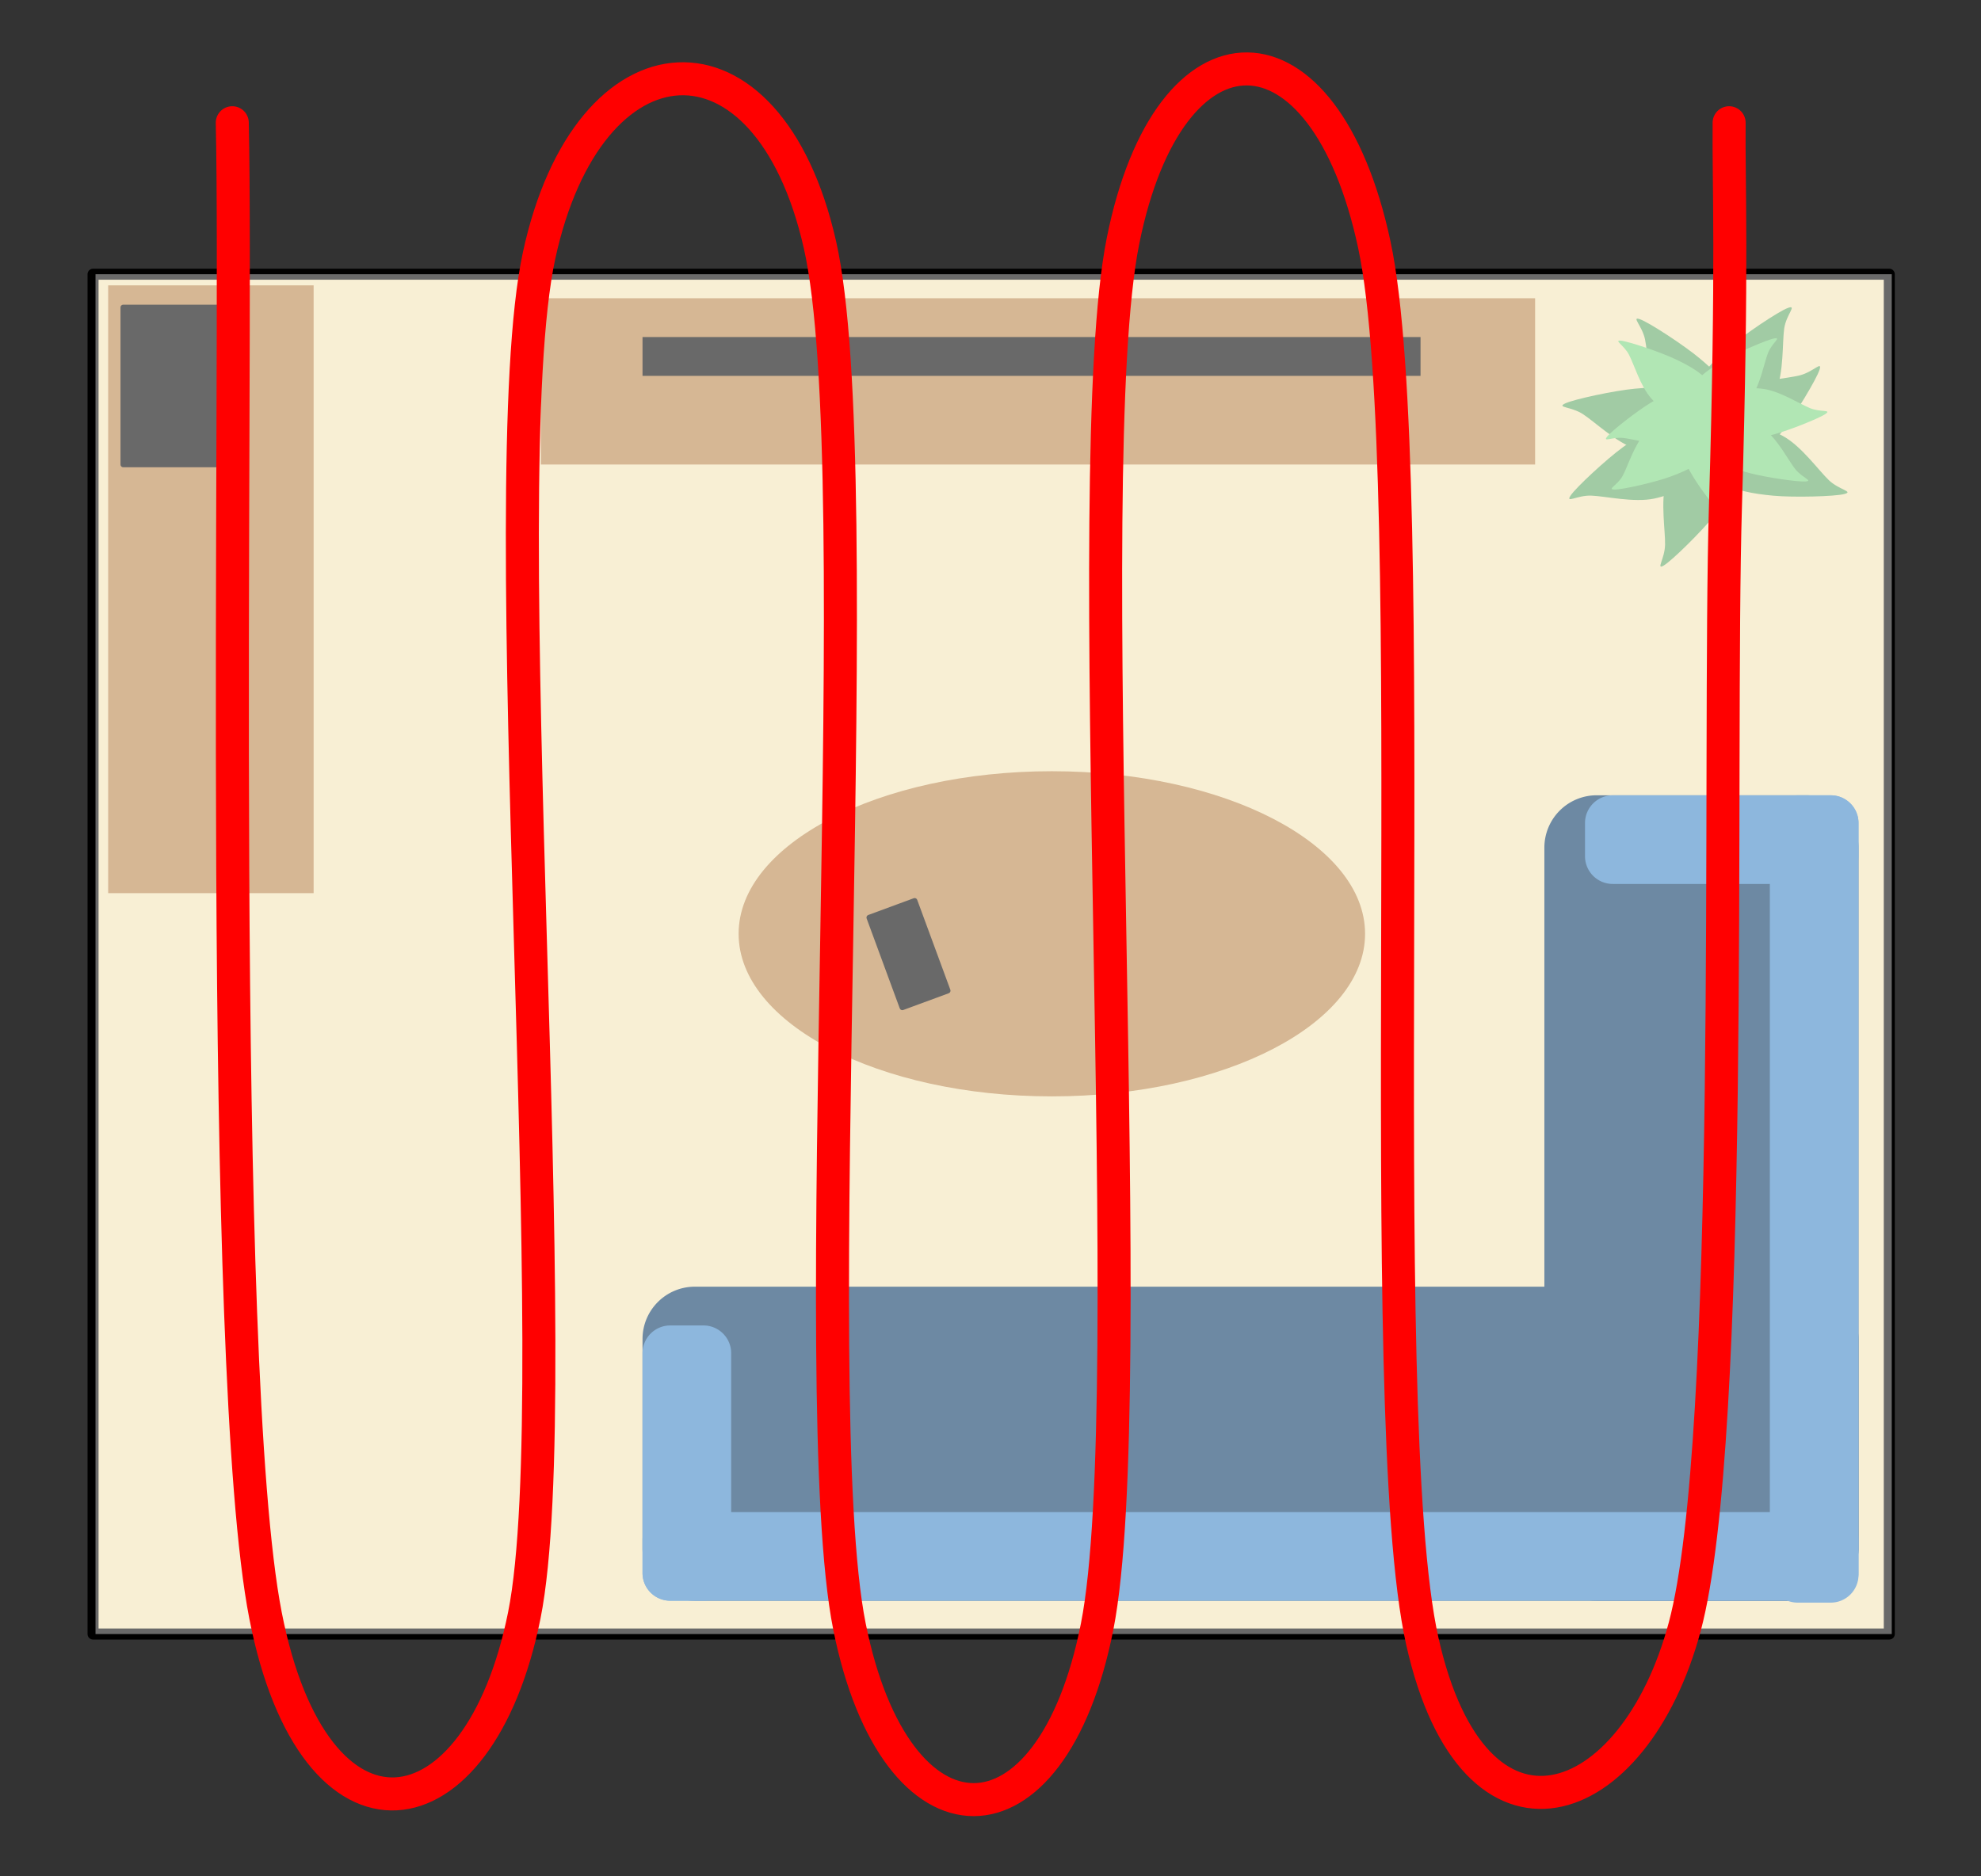 <svg xmlns="http://www.w3.org/2000/svg" viewBox="0 0 720 682" fill="none" stroke-linecap="square" stroke-miterlimit="10"><rect x="0" y="0" width="720" height="682" fill="#333333" stroke="none"/><clipPath id="a"><path d="M0 0h720v682H0V0z"/></clipPath><g clip-path="url(#a)"><path fill="none" d="M0 0h720v682.029H0z"/><path fill="#f3e4b6" d="M33.819 99.69h652.85v494.331H33.82z"/><path stroke="#000" stroke-width="4" stroke-linejoin="round" stroke-linecap="butt" d="M33.819 99.69h652.85v494.331H33.82z"/><path fill="#073763" d="M233.528 486.78c0-10.51 8.52-19.03 19.029-19.03H656.45a19.03 19.03 0 0119.03 19.03v76.115c0 10.51-8.52 19.029-19.03 19.029H252.557c-10.51 0-19.03-8.52-19.03-19.03z"/><path fill="#073763" d="M580.336 581.924c-10.51 0-19.029-8.52-19.029-19.03v-254.76a19.03 19.03 0 0119.03-19.029h76.114c10.51 0 19.03 8.52 19.03 19.03v254.76c0 10.51-8.52 19.029-19.03 19.029z"/><path fill="#3d85c6" d="M233.528 559.764c0-5.564 4.51-10.074 10.073-10.074h421.806a10.073 10.073 0 0110.073 10.074v12.073c0 5.564-4.51 10.074-10.073 10.074H243.6c-5.563 0-10.073-4.51-10.073-10.074z"/><path fill="#3d85c6" d="M653.333 582.601c-5.563 0-10.073-4.51-10.073-10.073V299.194a10.074 10.074 0 0110.073-10.073h12.074c5.563 0 10.073 4.51 10.073 10.073v273.334c0 5.563-4.51 10.073-10.073 10.073zM243.601 581.91c-5.563 0-10.073-4.51-10.073-10.073v-79.916a10.073 10.073 0 0110.073-10.073h12.074c5.563 0 10.073 4.51 10.073 10.073v79.916c0 5.564-4.51 10.074-10.073 10.074z"/><path fill="#3d85c6" d="M675.48 311.268c0 5.563-4.51 10.073-10.073 10.073h-79.255a10.073 10.073 0 01-10.073-10.073v-12.074c0-5.563 4.51-10.073 10.073-10.073h79.255c5.563 0 10.073 4.51 10.073 10.073z"/><path fill="#b98449" d="M196.588 108.423h361.354v60.44H196.588z"/><path fill="#000" d="M233.528 122.528h282.771v14.11H233.528z"/><path fill="#b98449" d="M268.454 339.465c0-32.642 50.97-59.103 113.843-59.103 62.873 0 113.842 26.461 113.842 59.103 0 32.64-50.969 59.102-113.842 59.102-62.874 0-113.843-26.461-113.843-59.102zM39.315 324.69V103.745h74.677V324.69z"/><path fill="#000" d="M44.795 111.761h38.96v57.103h-38.96z"/><path stroke="#000" stroke-width="2" stroke-linejoin="round" stroke-linecap="butt" d="M44.795 111.761h38.96v57.103h-38.96z"/><path fill="#000" d="M315.925 333.559l16.504-6.08 12.032 32.662-16.504 6.08z"/><path stroke="#000" stroke-width="2" stroke-linejoin="round" stroke-linecap="butt" d="M315.925 333.559l16.504-6.08 12.032 32.662-16.504 6.08z"/><path fill="#60a664" d="M597.883 123.342c1.056 4.963 1.195 15.707 4.504 22.493 3.31 6.786 10.74 15.878 15.353 18.223 4.613 2.345 10.265-.904 12.328-4.155 2.062-3.251 2.102-10.41.045-15.352s-6.708-9.551-12.386-14.3c-5.677-4.75-18.37-13.045-21.678-14.196-3.307-1.152.778 2.323 1.834 7.287z"/><path fill="#60a664" d="M578.325 180.173c5.07.176 15.528 2.642 22.913 1.073 7.385-1.57 18.004-6.578 21.395-10.487 3.391-3.91 1.607-10.18-1.048-12.968-2.656-2.788-9.592-4.559-14.884-3.76-5.293.8-10.89 4.199-16.872 8.558-5.982 4.36-17.101 14.669-19.019 17.6-1.917 2.93 2.443-.192 7.515-.016z"/><path fill="#60a664" d="M654.118 136.458c-4.922 1.237-15.654 1.77-22.315 5.326-6.66 3.556-15.475 11.315-17.65 16.011-2.173 4.697 1.28 10.226 4.606 12.168 3.324 1.942 10.48 1.719 15.344-.518 4.864-2.237 9.3-7.054 13.838-12.902 4.539-5.848 12.364-18.838 13.393-22.185 1.03-3.348-2.294.862-7.216 2.1z"/><path fill="#60a664" d="M648.482 119.373c-.742 5.068-.085 16.021-3.065 22.967-2.98 6.946-10.129 16.279-14.814 18.708-4.685 2.43-10.883-.834-13.298-4.13-2.416-3.297-2.992-10.594-1.194-15.65 1.798-5.055 6.354-9.793 11.98-14.684 5.627-4.89 18.38-13.454 21.78-14.656 3.397-1.202-.646 2.376-1.389 7.445z"/><path fill="#60a664" d="M575.275 150.52c4.266 2.747 11.988 10.219 19.135 12.651 7.147 2.433 18.835 3.567 23.75 1.946 4.914-1.622 6.592-7.922 5.738-11.676-.854-3.754-5.906-8.825-10.862-10.848-4.956-2.023-11.505-1.97-18.875-1.287-7.37.682-22.201 3.845-25.349 5.38-3.148 1.536 2.197 1.086 6.463 3.834z"/><path fill="#60a664" d="M605.175 198.08c.124-5.06-1.68-15.59.29-22.875 1.97-7.286 7.503-17.639 11.534-20.84 4.03-3.202 10.073-1.14 12.65 1.63 2.578 2.772 3.908 9.762 2.814 14.999-1.094 5.236-4.753 10.659-9.377 16.42-4.624 5.762-15.381 16.373-18.366 18.151-2.985 1.778.331-2.425.455-7.485z"/><path fill="#60a664" d="M664.763 174.616c-3.688-3.486-9.902-12.251-16.48-15.958-6.577-3.707-17.855-6.972-22.984-6.282-5.13.69-7.937 6.573-7.789 10.42.149 3.847 4.18 9.763 8.68 12.663 4.499 2.9 10.945 4.053 18.315 4.739 7.37.685 22.529.306 25.905-.625 3.376-.93-1.96-1.471-5.647-4.957z"/><path fill="#7bd580" d="M628.52 183.886c.51-3.849 3.212-11.597 2.517-17.366-.695-5.768-3.86-14.31-6.687-17.245-2.827-2.935-7.89-2.138-10.277-.364-2.387 1.774-4.286 6.9-4.043 11.006.242 4.105 2.506 8.675 5.499 13.625 2.992 4.95 10.29 14.348 12.455 16.072 2.165 1.724.027-1.88.536-5.728z"/><path fill="#7bd580" d="M657.947 148.407c-3.735-1.503-10.888-6.111-16.804-6.99-5.916-.877-15.142-.165-18.691 1.72-3.55 1.886-3.857 6.87-2.606 9.592 1.252 2.722 5.961 5.875 10.116 6.738 4.155.862 9.216-.057 14.815-1.563 5.599-1.505 16.582-5.886 18.777-7.47 2.195-1.582-1.872-.525-5.607-2.027z"/><path fill="#7bd580" d="M590.017 159.21c3.993.448 12.134 2.979 18.03 2.234 5.895-.744 14.493-3.92 17.341-6.701 2.848-2.78 1.717-7.687-.255-9.982-1.972-2.296-7.366-4.079-11.576-3.793-4.211.285-8.777 2.539-13.688 5.504-4.912 2.965-14.138 10.164-15.78 12.287-1.642 2.123 1.935.004 5.928.452z"/><path fill="#7bd580" d="M589.757 173.002c1.877-3.436 4.248-11.475 8.285-15.652 4.036-4.176 11.803-8.934 15.931-9.406 4.128-.472 7.897 3.552 8.836 6.574.94 3.021-.536 8.415-3.197 11.555-2.66 3.14-7.296 5.305-12.768 7.287-5.473 1.983-17.219 4.668-20.067 4.608-2.847-.06 1.102-1.53 2.98-4.966z"/><path fill="#7bd580" d="M652.476 170.516c-2.464-3.13-6.27-10.587-10.963-14.273s-13.111-7.672-17.2-7.842c-4.087-.17-6.984 3.896-7.327 6.822-.344 2.926 2.098 7.937 5.265 10.734 3.167 2.797 8.063 4.536 13.737 6.046 5.674 1.511 17.557 3.266 20.305 3.018 2.748-.248-1.354-1.375-3.817-4.505z"/><path fill="#7bd580" d="M642.605 128.267c-1.414 3.598-2.819 11.645-6.191 16.34-3.373 4.693-10.202 10.622-14.043 11.826-3.842 1.204-7.809-1.916-9.007-4.604-1.197-2.689-.363-8.066 1.82-11.528 2.183-3.46 6.328-6.36 11.28-9.24 4.953-2.88 15.746-7.576 18.436-8.042 2.69-.466-.88 1.65-2.295 5.248z"/><path fill="#7bd580" d="M592.048 128.936c1.839 3.502 4.182 11.48 8.118 15.925s11.492 9.85 15.497 10.747c4.004.897 7.635-2.564 8.529-5.365.894-2.802-.567-8.141-3.164-11.444-2.597-3.302-7.102-5.88-12.418-8.372-5.316-2.492-16.718-6.333-19.478-6.582-2.76-.249 1.076 1.588 2.916 5.09z"/><path fill="#fff" fill-opacity=".411" d="M34.714 99.69h652.85v494.331H34.714z"/><path fill="none" d="M84.423 44.617c2.014 90.448-5.598 452.24 12.089 542.687 17.687 90.448 77.464 82.389 94.031 0 16.568-82.388-12.537-411.27 5.373-494.33s83.283-87.09 102.09-4.03c18.805 83.06-6.046 418.658 10.745 502.39 16.79 83.73 73.432 83.955 90 0 16.567-83.956-7.387-420.002 9.404-503.733s73.21-83.507 91.344 1.344c18.134 84.85-1.344 424.03 17.462 507.761 18.805 83.731 77.014 63.359 95.372-5.373 18.359-68.731 12.09-315.896 14.777-407.015 2.687-91.12 1.12-116.418 1.344-139.701"/><path stroke="red" stroke-width="12" stroke-linejoin="round" stroke-linecap="round" d="M84.423 44.617c2.014 90.448-5.598 452.24 12.089 542.687 17.687 90.448 77.464 82.389 94.031 0 16.568-82.388-12.537-411.27 5.373-494.33s83.283-87.09 102.09-4.03c18.805 83.06-6.046 418.658 10.745 502.39 16.79 83.73 73.432 83.955 90 0 16.567-83.956-7.387-420.002 9.404-503.733s73.21-83.507 91.344 1.344c18.134 84.85-1.344 424.03 17.462 507.761 18.805 83.731 77.014 63.359 95.372-5.373 18.359-68.731 12.09-315.896 14.777-407.015 2.687-91.12 1.12-116.418 1.344-139.701"/></g></svg>